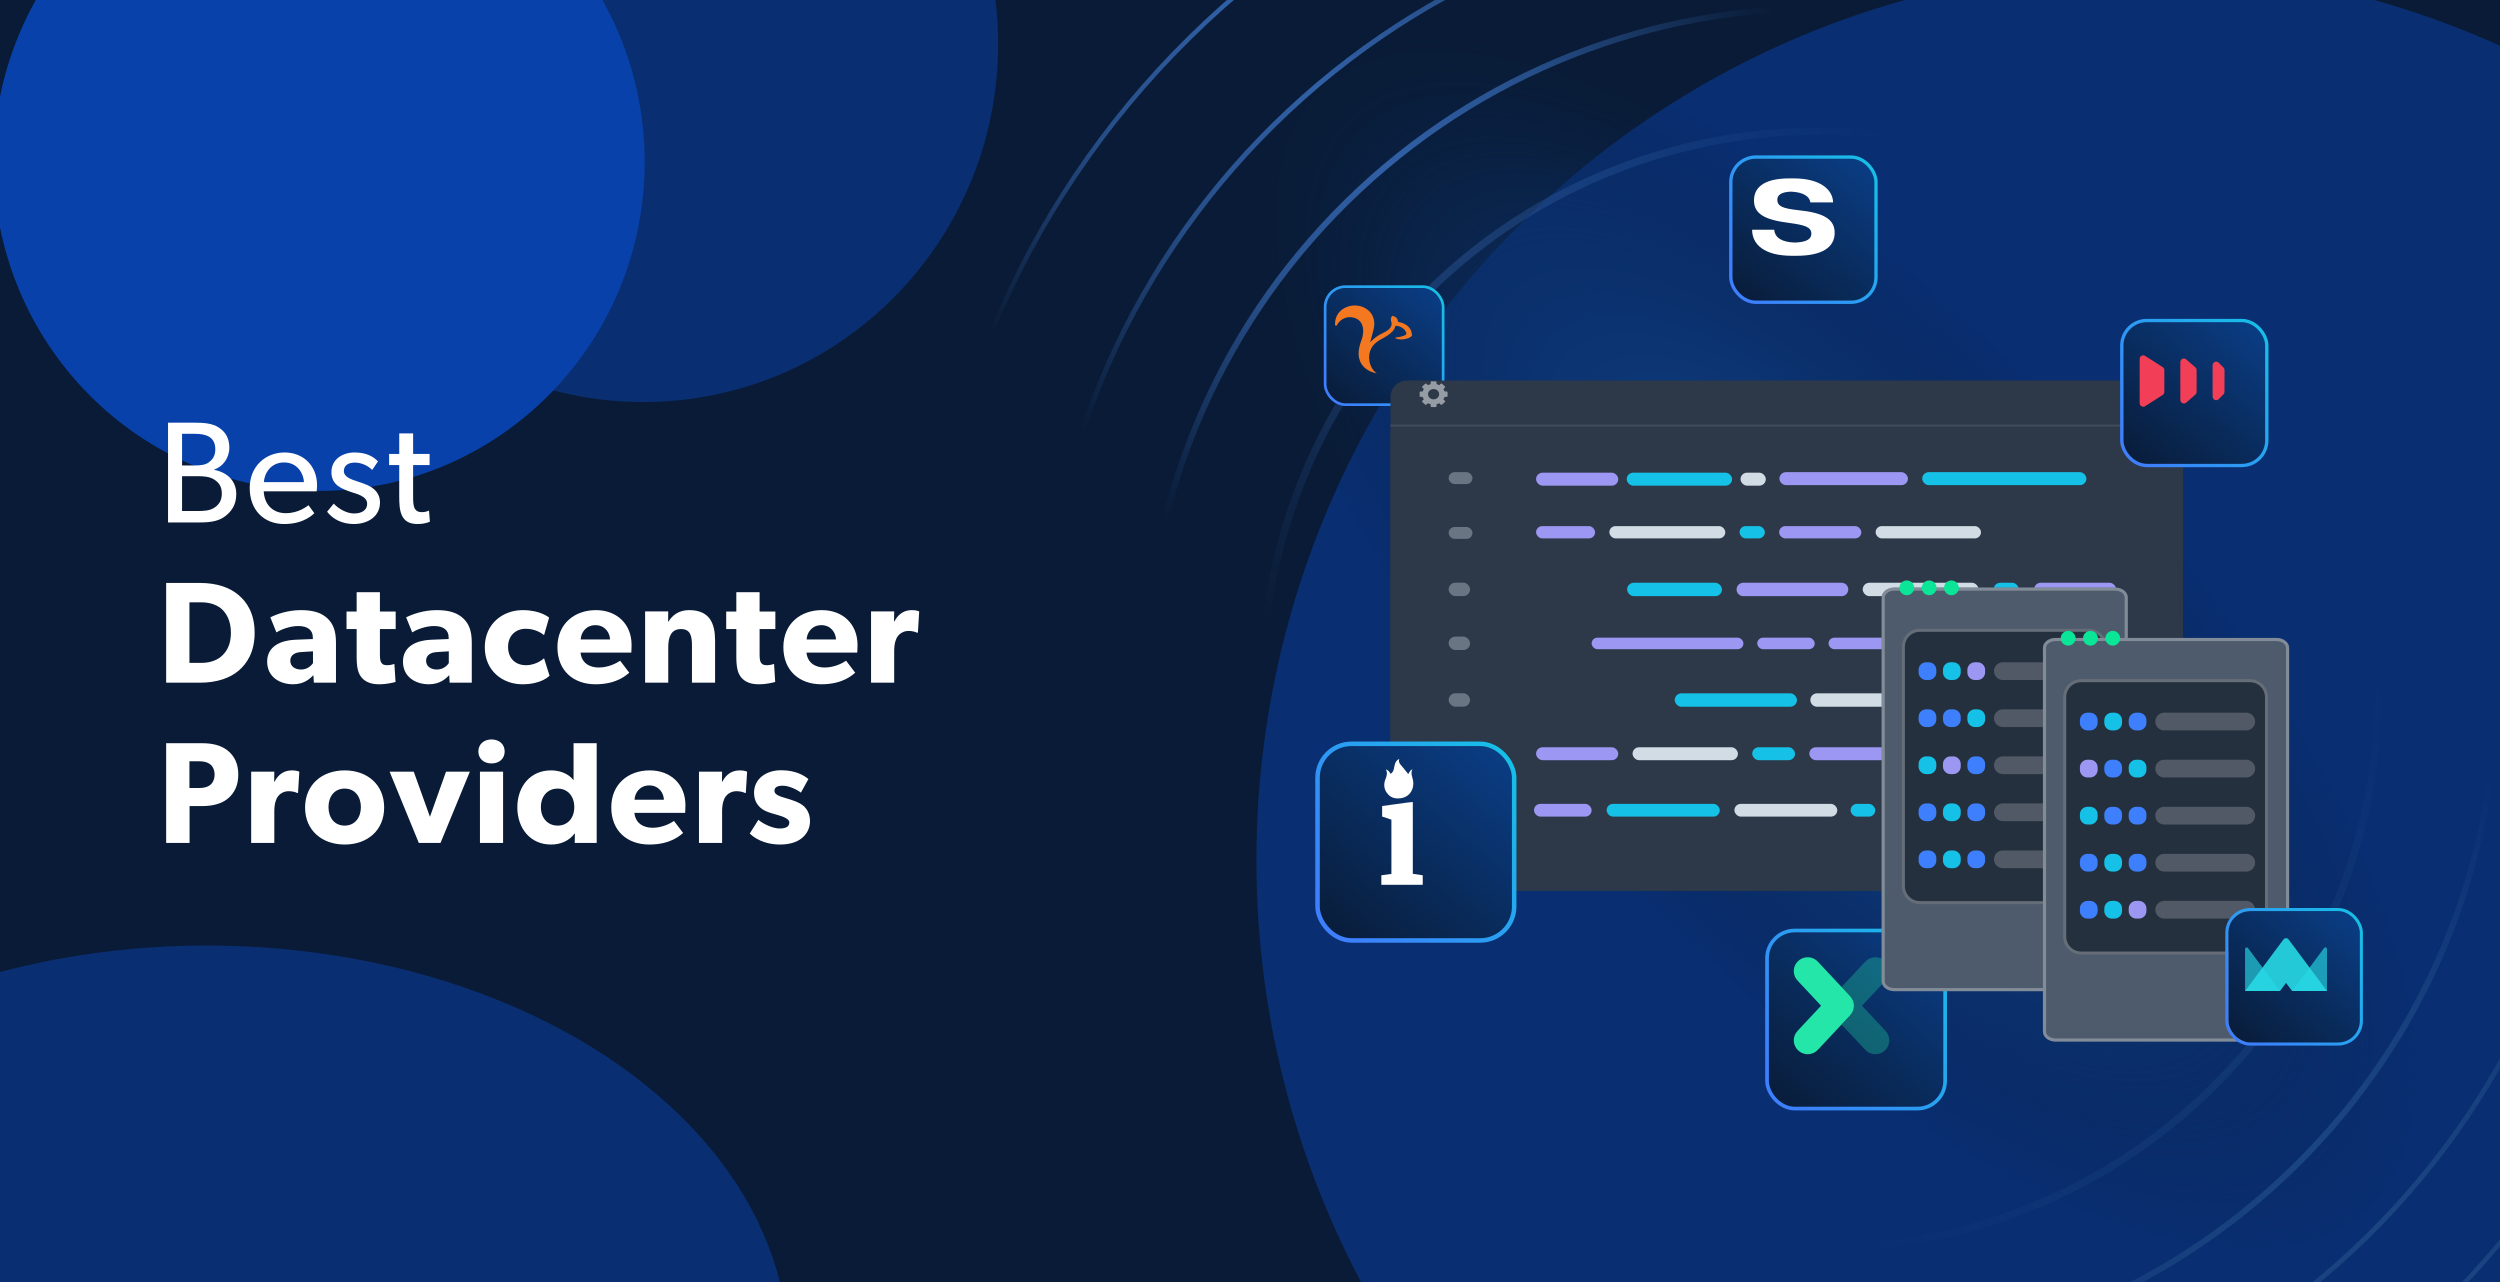 <svg width="780" height="400" viewBox="0 0 780 400" fill="none" xmlns="http://www.w3.org/2000/svg">
<g clip-path="url(#clip0_2168_1583)">
<rect x="-2" y="-10" width="784" height="458" fill="#091B36"/>
<g filter="url(#filter0_f_2168_1583)">
<ellipse cx="99.562" cy="50.578" rx="101.562" ry="102.578" fill="#0941AB"/>
</g>
<g opacity="0.5" filter="url(#filter1_f_2168_1583)">
<ellipse cx="200.703" cy="13.719" rx="110.703" ry="111.719" fill="#0941AB"/>
</g>
<g opacity="0.5" filter="url(#filter2_f_2168_1583)">
<ellipse cx="64.5" cy="421.708" rx="181.5" ry="126.708" fill="#0941AB"/>
</g>
<g opacity="0.5" filter="url(#filter3_f_2168_1583)">
<ellipse cx="667.5" cy="268.5" rx="275.5" ry="278.5" fill="#0941AB"/>
</g>
<ellipse cx="580.136" cy="191.879" rx="297.74" ry="120.993" transform="rotate(46.921 580.136 191.879)" fill="url(#paint0_radial_2168_1583)"/>
<mask id="mask0_2168_1583" style="mask-type:alpha" maskUnits="userSpaceOnUse" x="246" y="-133" width="652" height="674">
<path d="M897.895 370.127L427.671 -132.73L246 37.151L716.224 540.008L897.895 370.127Z" fill="url(#paint1_linear_2168_1583)"/>
</mask>
<g mask="url(#mask0_2168_1583)">
<g filter="url(#filter4_d_2168_1583)">
<path d="M364.027 394.433C468.913 506.598 644.736 512.623 756.737 407.89C868.739 303.157 874.507 127.326 769.621 15.16C664.735 -97.005 488.912 -103.03 376.911 1.703C264.909 106.436 259.141 282.267 364.027 394.433Z" stroke="url(#paint2_linear_2168_1583)" stroke-width="1.412"/>
</g>
<g filter="url(#filter5_d_2168_1583)">
<path d="M391.243 372.618C482.992 470.734 636.791 476.004 734.763 384.39C832.735 292.775 837.781 138.969 746.033 40.853C654.284 -57.262 500.485 -62.533 402.513 29.082C304.541 120.696 299.495 274.503 391.243 372.618Z" stroke="url(#paint3_linear_2168_1583)" stroke-width="1.563"/>
</g>
<g filter="url(#filter6_d_2168_1583)">
<path d="M414.864 350.75C494.453 435.862 627.868 440.434 712.856 360.961C797.844 281.489 802.221 148.067 722.632 62.955C643.044 -22.157 509.628 -26.729 424.64 52.743C339.653 132.216 335.276 265.638 414.864 350.75Z" stroke="url(#paint4_linear_2168_1583)" stroke-width="1.856"/>
</g>
<g opacity="0.4">
<g filter="url(#filter7_d_2168_1583)">
<path d="M441.476 325.939C507.239 396.266 617.48 400.044 687.705 334.376C757.929 268.709 761.546 158.463 695.782 88.136C630.019 17.808 519.779 14.03 449.554 79.698C379.329 145.366 375.712 255.611 441.476 325.939Z" stroke="url(#paint5_linear_2168_1583)" stroke-width="2.302"/>
</g>
</g>
</g>
<path d="M73.717 154.16C73.717 157.407 72.319 159.437 70.379 160.97C68.44 162.504 65.959 163 62.531 163H52.428V131.878H60.817C63.749 131.878 66.275 132.104 68.214 133.367C70.109 134.585 71.552 136.434 71.552 139.681C71.552 142.974 69.432 145.68 66.816 146.492V146.582C71.011 147.439 73.717 150.055 73.717 154.16ZM67.177 140.177C67.177 136.208 64.155 135.351 60.817 135.351H56.803V145.229H60.456C62.621 145.229 64.065 145.049 65.102 144.282C66.139 143.515 67.177 142.433 67.177 140.177ZM69.207 153.979C69.207 151.995 68.485 150.732 66.951 149.694C65.418 148.657 63.478 148.567 61.494 148.567H56.803V159.437H61.494C63.478 159.437 65.418 159.392 66.951 158.354C68.485 157.317 69.207 155.964 69.207 153.979ZM98.926 151.408C98.926 152.22 98.791 153.303 98.791 153.303H82.283C82.508 157.542 85.215 160.113 89.184 160.113C93.198 160.113 95.769 157.948 96.265 157.633L98.069 160.113C97.799 160.339 95.047 163.496 88.642 163.496C82.283 163.496 77.908 159.076 77.908 152.265C77.908 145.5 82.824 141.17 88.778 141.17C94.731 141.17 98.926 145.41 98.926 151.408ZM94.822 150.416C94.776 148.026 92.972 144.282 88.642 144.282C84.358 144.282 82.463 147.845 82.328 150.416H94.822ZM118.56 156.731C118.56 161.331 114.545 163.496 110.396 163.496C106.788 163.496 103.856 162.008 102.052 159.662L104.126 157.137C105.931 159.031 108.456 160.204 110.441 160.204C112.425 160.204 114.545 159.482 114.545 157.137C114.545 154.791 111.163 154.069 109.719 153.573C106.562 152.491 103.405 151.363 103.405 147.304C103.405 143.335 106.833 141.17 110.621 141.17C114.41 141.17 116.575 142.523 117.928 143.966L116.124 146.627C114.861 145.319 112.786 144.327 110.712 144.327C108.637 144.327 107.284 145.229 107.284 146.988C107.284 148.747 109.358 149.514 111.478 150.191C112.651 150.596 113.463 150.867 114.365 151.228C116.755 152.22 118.56 153.934 118.56 156.731ZM134.123 162.774C132.996 163.271 131.688 163.496 130.199 163.496C124.832 163.496 124.561 159.076 124.561 154.881V145.094H121.404V141.621H124.561V135.216H128.891V141.621H134.033V145.094H128.891V154.791C128.891 156.595 128.936 157.813 129.432 158.715C129.838 159.392 130.425 159.798 131.643 159.798C132.905 159.798 133.853 159.301 133.853 159.301L134.123 162.774ZM79.445 197.439C79.445 203.483 77.01 207.091 74.394 209.301C71.823 211.466 67.808 213 62.396 213H51.842V181.878H62.396C67.808 181.878 71.823 183.412 74.394 185.622C77.01 187.787 79.445 191.395 79.445 197.439ZM72.048 197.439C72.048 193.605 70.605 191.395 69.297 190.132C67.989 188.915 65.824 187.922 62.802 187.922H59.103V206.821H62.802C65.824 206.821 67.989 205.828 69.297 204.566C70.605 203.348 72.048 201.273 72.048 197.439ZM104.823 213H97.922L97.787 210.655C96.84 211.602 95.035 213.496 91.427 213.496C87.503 213.496 83.354 211.376 83.354 206.415C83.354 201.453 87.909 199.785 92.013 199.604L97.606 199.379V198.883C97.606 196.537 95.938 195.319 93.051 195.319C90.209 195.319 87.368 196.582 86.24 197.304L84.346 192.613C86.24 191.666 89.713 190.358 93.863 190.358C98.012 190.358 100.403 191.305 102.162 192.929C103.876 194.553 104.823 196.718 104.823 200.461V213ZM97.651 203.212L94.088 203.438C91.878 203.528 90.57 204.475 90.57 206.144C90.57 207.858 91.968 208.896 93.953 208.896C95.892 208.896 97.201 207.633 97.651 206.866V203.212ZM123.452 196.266H118.535V204.25C118.535 206.144 118.806 206.595 119.167 207.001C119.482 207.362 119.934 207.542 120.881 207.542C122.008 207.542 123.046 207.137 123.046 207.137L123.407 212.774C122.865 212.91 120.881 213.496 118.265 213.496C115.694 213.496 113.98 212.729 112.852 211.421C111.725 210.113 111.274 208.264 111.274 204.881V196.266H108.116V190.809H111.274V184.765H118.535V190.809H123.452V196.266ZM147.194 213H140.293L140.158 210.655C139.211 211.602 137.407 213.496 133.798 213.496C129.874 213.496 125.725 211.376 125.725 206.415C125.725 201.453 130.28 199.785 134.385 199.604L139.978 199.379V198.883C139.978 196.537 138.309 195.319 135.422 195.319C132.581 195.319 129.739 196.582 128.611 197.304L126.717 192.613C128.611 191.666 132.084 190.358 136.234 190.358C140.384 190.358 142.774 191.305 144.533 192.929C146.247 194.553 147.194 196.718 147.194 200.461V213ZM140.023 203.212L136.459 203.438C134.249 203.528 132.941 204.475 132.941 206.144C132.941 207.858 134.34 208.896 136.324 208.896C138.264 208.896 139.572 207.633 140.023 206.866V203.212ZM171.461 210.835C171.235 211.015 168.89 213.496 162.981 213.496C156.892 213.496 151.254 209.347 151.254 201.95C151.254 194.507 156.982 190.358 163.071 190.358C168.755 190.358 171.325 192.703 171.325 192.703L169.747 198.161C169.115 197.665 167.131 196.176 164.019 196.176C160.952 196.176 158.516 198.296 158.516 201.814C158.516 205.332 160.726 207.542 164.109 207.542C167.492 207.542 169.747 205.377 169.747 205.377L171.461 210.835ZM197.054 201.228C197.054 202.31 196.963 203.618 196.963 203.618H181.132C181.448 206.821 183.883 208.264 186.815 208.264C189.702 208.264 192.228 207.001 193.49 206.144L196.332 209.888C195.61 210.429 192.679 213.496 185.778 213.496C178.922 213.496 173.915 209.256 173.915 201.904C173.915 194.553 179.328 190.358 185.913 190.358C192.498 190.358 197.054 194.733 197.054 201.228ZM190.333 199.514C190.288 197.484 188.8 195.049 185.778 195.049C182.801 195.049 181.267 197.394 181.177 199.514H190.333ZM223.106 213H215.89V201.408C215.89 198.477 215.439 196.266 212.462 196.266C209.35 196.266 208.493 198.792 208.493 201.995V213H201.276V190.764H208.493L208.448 193.966H208.538C209.756 191.982 211.785 190.358 214.988 190.358C221.438 190.358 223.106 194.507 223.106 199.875V213ZM241.911 196.266H236.994V204.25C236.994 206.144 237.265 206.595 237.626 207.001C237.942 207.362 238.393 207.542 239.34 207.542C240.467 207.542 241.505 207.137 241.505 207.137L241.866 212.774C241.324 212.91 239.34 213.496 236.724 213.496C234.153 213.496 232.439 212.729 231.311 211.421C230.184 210.113 229.733 208.264 229.733 204.881V196.266H226.576V190.809H229.733V184.765H236.994V190.809H241.911V196.266ZM267.548 201.228C267.548 202.31 267.458 203.618 267.458 203.618H251.626C251.942 206.821 254.377 208.264 257.309 208.264C260.196 208.264 262.722 207.001 263.985 206.144L266.826 209.888C266.104 210.429 263.173 213.496 256.272 213.496C249.416 213.496 244.409 209.256 244.409 201.904C244.409 194.553 249.822 190.358 256.407 190.358C262.992 190.358 267.548 194.733 267.548 201.228ZM260.827 199.514C260.782 197.484 259.294 195.049 256.272 195.049C253.295 195.049 251.761 197.394 251.671 199.514H260.827ZM286.79 190.764L286.384 197.394H286.068C285.662 197.169 284.715 196.853 283.452 196.853C281.828 196.853 280.656 197.755 280.114 198.477C279.573 199.198 278.987 200.642 278.987 203.122V213H271.77V190.764H278.987L278.942 193.921H279.032C280.295 191.485 282.144 190.358 284.535 190.358C286.023 190.358 286.79 190.764 286.79 190.764ZM74.348 241.666C74.348 245.004 73.176 247.394 71.101 249.153C69.026 250.867 66.185 251.499 62.982 251.499H59.148V263H51.842V231.878H62.982C66.185 231.878 69.026 232.51 71.101 234.224C73.176 235.938 74.348 238.328 74.348 241.666ZM66.951 241.666C66.951 240.087 66.32 239.005 65.463 238.373C64.561 237.742 63.523 237.516 61.945 237.516H59.103V245.861H61.945C63.523 245.861 64.561 245.635 65.463 245.004C66.32 244.372 66.951 243.245 66.951 241.666ZM93.388 240.764L92.982 247.394H92.666C92.26 247.169 91.313 246.853 90.05 246.853C88.426 246.853 87.254 247.755 86.712 248.477C86.171 249.198 85.585 250.642 85.585 253.122V263H78.368V240.764H85.585L85.54 243.921H85.63C86.893 241.485 88.742 240.358 91.133 240.358C92.621 240.358 93.388 240.764 93.388 240.764ZM119.856 251.95C119.856 259.121 114.579 263.496 107.543 263.496C100.507 263.496 95.185 259.121 95.185 251.95C95.185 244.778 100.507 240.358 107.543 240.358C114.579 240.358 119.856 244.778 119.856 251.95ZM112.595 251.814C112.595 248.522 110.7 246.041 107.543 246.041C104.341 246.041 102.491 248.522 102.491 251.814C102.491 255.107 104.341 257.588 107.543 257.588C110.7 257.588 112.595 255.107 112.595 251.814ZM146.593 240.764L137.437 263H130.671L121.56 240.764H129.092L134.144 254.836L139.151 240.764H146.593ZM157.458 234.449C157.458 236.704 155.789 238.193 153.354 238.193C150.918 238.193 149.249 236.704 149.249 234.449C149.249 232.239 150.918 230.706 153.354 230.706C155.789 230.706 157.458 232.239 157.458 234.449ZM156.962 263H149.745V240.764H156.962V263ZM186.168 263H179.312L179.357 260.068L179.222 260.113C177.553 262.369 174.892 263.496 171.915 263.496C165.465 263.496 161.406 258.445 161.406 251.904C161.406 245.364 165.465 240.358 171.915 240.358C175.975 240.358 178.23 242.388 178.952 243.47V231.878H186.168V263ZM179.177 251.814C179.177 248.386 177.102 246.041 173.99 246.041C170.878 246.041 168.758 248.386 168.758 251.814C168.758 255.242 170.878 257.588 173.99 257.588C177.102 257.588 179.177 255.242 179.177 251.814ZM213.857 251.228C213.857 252.31 213.766 253.618 213.766 253.618H197.935C198.251 256.821 200.686 258.264 203.618 258.264C206.505 258.264 209.03 257.001 210.293 256.144L213.135 259.888C212.413 260.429 209.482 263.496 202.581 263.496C195.725 263.496 190.718 259.256 190.718 251.904C190.718 244.553 196.131 240.358 202.716 240.358C209.301 240.358 213.857 244.733 213.857 251.228ZM207.136 249.514C207.091 247.484 205.603 245.049 202.581 245.049C199.604 245.049 198.07 247.394 197.98 249.514H207.136ZM233.099 240.764L232.693 247.394H232.377C231.971 247.169 231.024 246.853 229.761 246.853C228.137 246.853 226.965 247.755 226.423 248.477C225.882 249.198 225.296 250.642 225.296 253.122V263H218.079V240.764H225.296L225.251 243.921H225.341C226.604 241.485 228.453 240.358 230.843 240.358C232.332 240.358 233.099 240.764 233.099 240.764ZM252.722 256.144C252.722 258.445 251.73 260.249 250.106 261.557C248.482 262.82 246.272 263.496 243.295 263.496C239.958 263.496 236.439 262.459 233.914 260.068L236.62 255.783C238.424 257.317 241.401 258.49 243.205 258.49C245.009 258.49 246.272 258.039 246.272 256.595C246.272 255.152 243.025 254.43 242.213 254.16C241.356 253.934 240.093 253.573 239.056 253.122C238.018 252.671 235.267 251.273 235.267 247.304C235.267 242.974 239.056 240.313 243.701 240.313C248.347 240.313 250.963 242.027 252.226 243.064L249.88 247.304C248.618 246.312 246.092 245.139 244.288 245.139C242.574 245.139 241.626 245.59 241.626 246.763C241.626 247.935 243.34 248.477 244.874 248.928C246.407 249.379 247.084 249.604 248.031 249.965C249.023 250.326 250.151 250.912 250.918 251.634C251.639 252.355 252.722 253.799 252.722 256.144Z" fill="white"/>
<g filter="url(#filter8_dd_2168_1583)">
<rect x="537" y="46" width="44.272" height="44.27" rx="7.307" fill="url(#paint6_linear_2168_1583)"/>
<rect x="536.481" y="45.481" width="45.31" height="45.308" rx="7.826" stroke="url(#paint7_linear_2168_1583)" stroke-width="1.038"/>
</g>
<path fill-rule="evenodd" clip-rule="evenodd" d="M554.523 62.332C554.523 64.457 556.504 65.055 560.962 65.564C569.105 66.372 572.417 68.436 572.417 72.626C572.417 77.174 568.516 79.807 560.467 79.807H559.105C550.312 79.807 546.659 76.186 546.659 71.668H553.563C553.78 74.361 556.257 75.558 559.972 75.678C563.811 75.558 565.142 74.511 565.142 72.925C565.142 70.83 563.099 70.202 558.145 69.544C550.653 68.586 547.247 66.791 547.247 62.512C547.247 58.831 549.879 55.659 558.269 55.659C558.362 55.659 558.486 55.659 558.578 55.659C558.671 55.659 558.795 55.659 558.888 55.659C559.136 55.659 559.352 55.659 559.6 55.659C568.362 55.659 571.86 59.489 571.922 63.14H564.832C564.616 61.345 562.696 59.938 558.764 59.789C555.668 59.908 554.523 60.896 554.523 62.332Z" fill="white"/>
<g filter="url(#filter9_dd_2168_1583)">
<rect x="411" y="87" width="35.971" height="35.969" rx="5.937" fill="url(#paint8_linear_2168_1583)"/>
<rect x="410.578" y="86.578" width="36.814" height="36.812" rx="6.358" stroke="url(#paint9_linear_2168_1583)" stroke-width="0.843"/>
</g>
<path d="M436.305 100.451C436.219 100.438 436.161 100.367 436.157 100.284C436.116 98.982 434.842 98.625 434.45 98.547C434.38 98.533 434.309 98.562 434.274 98.62C434.128 98.86 433.795 99.539 434.048 100.362C434.056 100.392 434.067 100.42 434.081 100.448C434.199 100.717 434.775 102.393 431.535 103.873C429.921 104.61 428.532 105.61 427.505 106.798C427.808 105.52 428.168 104.21 428.515 102.932C430.132 96.973 424.225 93.939 419.933 95.891C416.916 97.262 416.487 99.812 416.538 101.366C416.546 101.66 416.963 101.747 417.1 101.483C417.266 101.16 417.504 100.796 417.845 100.417C418.691 99.47 420.128 98.796 421.694 98.983C425.454 99.438 425.922 103.13 424.737 106.259C421.278 115.383 429.571 116.491 429.571 116.491C428.403 115.73 427.488 114.253 427.231 112.464C427.038 111.12 427.254 109.848 427.759 108.861C428.235 107.801 429.219 106.727 431.106 105.738C434.284 104.072 435.138 102.755 435.256 101.98C435.29 101.758 435.509 101.61 435.741 101.646C437.664 101.952 438.43 103.013 438.729 103.707C438.876 104.048 438.708 104.45 438.355 104.599C437.757 104.851 436.726 105.208 435.537 105.286C435.4 105.294 435.286 105.495 435.41 105.552C437.334 106.435 439.967 105.507 440.463 104.815C440.487 104.781 440.514 104.744 440.514 104.703C440.539 101.306 437.072 100.57 436.305 100.45V100.451Z" fill="#F37820"/>
<g filter="url(#filter10_dd_2168_1583)">
<rect x="548" y="287" width="54.417" height="54.415" rx="8.068" fill="url(#paint10_linear_2168_1583)"/>
<rect x="547.427" y="286.427" width="55.563" height="55.561" rx="8.641" stroke="url(#paint11_linear_2168_1583)" stroke-width="1.146"/>
</g>
<g clip-path="url(#clip1_2168_1583)">
<path d="M574.557 307.934C575.431 308.873 576.313 309.815 577.201 310.76C578.826 312.491 578.862 315.059 577.226 316.797C576.329 317.748 575.44 318.695 574.557 319.638C574.452 319.762 574.35 319.877 574.249 319.985C572.04 322.336 569.834 324.688 567.631 327.043C567.065 327.649 566.643 328.039 566.368 328.216C564.705 329.28 562.583 329.121 561.106 327.815C559.527 326.419 559.191 324.029 560.35 322.25C560.487 322.04 560.747 321.729 561.132 321.319C563.345 318.953 565.683 316.454 568.145 313.822C568.165 313.8 568.165 313.778 568.145 313.756C565.898 311.347 563.62 308.915 561.312 306.46C560.756 305.868 560.394 305.422 560.225 305.122C559.33 303.525 559.512 301.568 560.696 300.18C562.153 298.474 564.696 298.154 566.528 299.471C566.753 299.633 567.06 299.923 567.45 300.34C569.603 302.642 571.756 304.945 573.91 307.248C574.12 307.473 574.335 307.701 574.557 307.934Z" fill="#23E6A8"/>
<path d="M574.557 319.64C575.44 318.697 576.329 317.749 577.226 316.798C578.862 315.061 578.826 312.493 577.201 310.762C576.313 309.816 575.431 308.874 574.557 307.936C574.887 307.593 575.208 307.254 575.519 306.922C577.514 304.785 579.511 302.649 581.508 300.514C582.058 299.925 582.463 299.547 582.726 299.377C584.383 298.303 586.58 298.443 588.045 299.791C589.607 301.23 589.933 303.59 588.739 305.373C588.594 305.591 588.357 305.874 588.03 306.222C585.757 308.645 583.454 311.101 581.12 313.592C581.068 313.647 581.015 313.701 580.959 313.757C580.939 313.776 580.94 313.808 580.961 313.827C581.075 313.931 581.188 314.043 581.299 314.164C583.658 316.696 586.003 319.206 588.335 321.695C589.819 323.276 589.828 325.874 588.358 327.471C586.886 329.072 584.566 329.393 582.73 328.203C582.458 328.027 582.038 327.636 581.472 327.03C579.169 324.564 576.871 322.094 574.557 319.64Z" fill="#23E6A8" fill-opacity="0.3"/>
</g>
<g filter="url(#filter11_dd_2168_1583)">
<rect x="433.826" y="124.314" width="247.231" height="147.273" rx="5.165" fill="#2D3948"/>
</g>
<g filter="url(#filter12_dd_2168_1583)">
<rect x="433.825" y="112.407" width="247.231" height="159.181" rx="5.165" fill="#2D3948"/>
</g>
<line x1="433.826" y1="132.781" x2="681.057" y2="132.781" stroke="#495463" stroke-opacity="0.7" stroke-width="0.613"/>
<path fill-rule="evenodd" clip-rule="evenodd" d="M450.685 122.147H451.378C451.522 122.147 451.639 122.255 451.639 122.387V123.59C451.639 123.723 451.522 123.83 451.378 123.83H450.685C450.605 124.107 450.486 124.369 450.334 124.611L450.825 125.063C450.927 125.157 450.927 125.309 450.825 125.403L449.903 126.253C449.801 126.347 449.636 126.347 449.534 126.253L449.044 125.801C448.781 125.941 448.497 126.051 448.197 126.125V126.764C448.197 126.897 448.081 127.005 447.937 127.005H446.633C446.489 127.005 446.372 126.897 446.372 126.764V126.125C446.072 126.051 445.788 125.941 445.526 125.801L445.035 126.253C444.933 126.347 444.768 126.347 444.666 126.253L443.745 125.403C443.643 125.309 443.643 125.157 443.745 125.063L444.235 124.611C444.083 124.369 443.965 124.107 443.884 123.83H443.191C443.047 123.83 442.93 123.723 442.93 123.59V122.387C442.93 122.255 443.047 122.147 443.191 122.147H443.884C443.965 121.87 444.083 121.609 444.235 121.366L443.745 120.914C443.643 120.82 443.643 120.668 443.745 120.574L444.667 119.724C444.768 119.63 444.933 119.63 445.035 119.724L445.526 120.176C445.788 120.036 446.072 119.927 446.372 119.853V119.213C446.372 119.08 446.489 118.973 446.633 118.973H447.936C448.081 118.973 448.197 119.08 448.197 119.213V119.853C448.497 119.927 448.781 120.036 449.044 120.176L449.534 119.724C449.636 119.63 449.801 119.63 449.903 119.724L450.825 120.574C450.927 120.668 450.927 120.82 450.825 120.914L450.334 121.366C450.486 121.608 450.605 121.87 450.685 122.147ZM447.284 124.595C448.246 124.595 449.026 123.875 449.026 122.988C449.026 122.101 448.246 121.382 447.284 121.382C446.322 121.382 445.542 122.101 445.542 122.988C445.542 123.875 446.322 124.595 447.284 124.595Z" fill="white" fill-opacity="0.5"/>
<rect x="451.978" y="147.315" width="7.437" height="3.718" rx="1.859" fill="#697583"/>
<rect x="479.253" y="147.476" width="25.645" height="4.047" rx="2.023" fill="#9D97F4"/>
<rect x="507.531" y="147.476" width="32.879" height="4.047" rx="2.023" fill="#15C1E6"/>
<rect x="543.044" y="147.476" width="7.891" height="4.047" rx="2.023" fill="#D2DCE4"/>
<rect x="555.18" y="147.315" width="40.093" height="4.047" rx="2.023" fill="#9D97F4"/>
<rect x="599.728" y="147.315" width="51.23" height="4.047" rx="2.023" fill="#15C1E6"/>
<rect x="451.978" y="233.328" width="6.682" height="4.027" rx="2.013" fill="#697583"/>
<rect x="479.253" y="233.147" width="25.645" height="4.027" rx="2.013" fill="#9D97F4"/>
<rect x="509.355" y="233.147" width="32.879" height="4.027" rx="2.013" fill="#D2DCE4"/>
<rect x="546.691" y="233.147" width="13.364" height="4.027" rx="2.013" fill="#15C1E6"/>
<rect x="564.505" y="233.147" width="42.32" height="4.027" rx="2.013" fill="#9D97F4"/>
<rect x="611.282" y="233.147" width="54.199" height="4.027" rx="2.013" fill="#D2DCE4"/>
<rect x="542.741" y="164.146" width="7.891" height="3.835" rx="1.917" fill="#15C1E6"/>
<rect x="555.089" y="164.146" width="25.645" height="3.835" rx="1.917" fill="#9D97F4"/>
<rect x="585.191" y="164.146" width="32.879" height="3.835" rx="1.917" fill="#D2DCE4"/>
<rect x="451.978" y="164.419" width="7.437" height="3.718" rx="1.859" fill="#697583"/>
<rect x="479.253" y="164.146" width="18.412" height="3.835" rx="1.917" fill="#9D97F4"/>
<rect x="502.12" y="164.146" width="36.167" height="3.835" rx="1.917" fill="#D2DCE4"/>
<rect x="541.133" y="250.807" width="32.098" height="3.978" rx="1.989" fill="#D2DCE4"/>
<rect x="577.376" y="250.807" width="7.704" height="3.978" rx="1.989" fill="#15C1E6"/>
<rect x="589.692" y="250.807" width="25.037" height="3.978" rx="1.989" fill="#9D97F4"/>
<rect x="451.978" y="250.687" width="7.437" height="3.718" rx="1.859" fill="#697583"/>
<rect x="478.606" y="250.807" width="17.975" height="3.978" rx="1.989" fill="#9D97F4"/>
<rect x="501.264" y="250.807" width="35.308" height="3.978" rx="1.989" fill="#15C1E6"/>
<rect x="619.414" y="250.807" width="35.308" height="3.978" rx="1.989" fill="#15C1E6"/>
<rect x="622.001" y="181.817" width="7.891" height="4.184" rx="2.092" fill="#15C1E6"/>
<rect x="634.625" y="181.817" width="25.645" height="4.184" rx="2.092" fill="#9D97F4"/>
<rect x="581.164" y="181.817" width="36.167" height="4.184" rx="2.092" fill="#D2DCE4"/>
<rect x="451.978" y="181.794" width="6.682" height="4.184" rx="2.092" fill="#697583"/>
<rect x="507.66" y="181.817" width="29.591" height="4.184" rx="2.092" fill="#15C1E6"/>
<path d="M541.812 183.91C541.812 182.754 542.749 181.817 543.905 181.817H574.572C575.727 181.817 576.664 182.754 576.664 183.91C576.664 185.065 575.727 186.002 574.572 186.002H543.905C542.749 186.002 541.812 185.065 541.812 183.91Z" fill="#9D97F4"/>
<rect x="451.978" y="198.625" width="6.682" height="4.184" rx="2.092" fill="#697583"/>
<rect x="496.588" y="198.959" width="47.361" height="3.588" rx="1.794" fill="#9D97F4"/>
<rect x="548.255" y="198.959" width="17.94" height="3.588" rx="1.794" fill="#9D97F4"/>
<rect x="570.5" y="198.959" width="47.361" height="3.588" rx="1.794" fill="#9D97F4"/>
<rect x="622.166" y="198.959" width="17.94" height="3.588" rx="1.794" fill="#15C1E6"/>
<rect x="595.274" y="216.318" width="18.412" height="4.184" rx="2.092" fill="#9D97F4"/>
<rect x="618.286" y="216.318" width="36.167" height="4.184" rx="2.092" fill="#15C1E6"/>
<rect x="451.978" y="216.294" width="6.682" height="4.184" rx="2.092" fill="#697583"/>
<rect x="522.51" y="216.318" width="38.139" height="4.184" rx="2.092" fill="#15C1E6"/>
<path d="M564.831 218.411C564.831 217.255 565.768 216.318 566.923 216.318H589.042C590.197 216.318 591.134 217.255 591.134 218.411C591.134 219.566 590.197 220.503 589.042 220.503H566.923C565.768 220.503 564.831 219.566 564.831 218.411Z" fill="#D2DCE4"/>
<g filter="url(#filter13_dd_2168_1583)">
<path d="M659.908 175.168H591.03C588.837 175.168 587.06 176.549 587.06 178.252V298.04C587.06 299.744 588.837 301.124 591.03 301.124H659.908C662.101 301.124 663.879 299.744 663.879 298.04V178.252C663.879 176.549 662.101 175.168 659.908 175.168Z" fill="#4D5B6C"/>
<path d="M591.03 175.66H659.908C661.952 175.66 663.387 176.929 663.387 178.252V298.04C663.387 299.364 661.952 300.633 659.908 300.633H591.03C588.986 300.633 587.551 299.364 587.551 298.04V178.252C587.551 176.929 588.986 175.66 591.03 175.66Z" stroke="white" stroke-opacity="0.3" stroke-width="0.982"/>
</g>
<g filter="url(#filter14_d_2168_1583)">
<path d="M651.686 196.141H598.981C595.871 196.141 593.351 198.661 593.351 201.77V276.497C593.351 279.606 595.871 282.126 598.981 282.126H651.686C654.796 282.126 657.316 279.606 657.316 276.497V201.77C657.316 198.661 654.796 196.141 651.686 196.141Z" fill="#24303E"/>
<path d="M598.981 196.632H651.686C654.524 196.632 656.825 198.932 656.825 201.77V276.497C656.825 279.334 654.524 281.635 651.686 281.635H598.981C596.143 281.635 593.842 279.334 593.842 276.497V201.77C593.842 198.932 596.143 196.632 598.981 196.632Z" stroke="white" stroke-opacity="0.3" stroke-width="0.982"/>
</g>
<path d="M650.499 206.626H624.892C623.363 206.626 622.124 207.866 622.124 209.395C622.124 210.924 623.363 212.163 624.892 212.163H650.499C652.028 212.163 653.267 210.924 653.267 209.395C653.267 207.866 652.028 206.626 650.499 206.626Z" fill="white" fill-opacity="0.2"/>
<path d="M601.762 206.626H600.963C599.655 206.626 598.594 207.687 598.594 208.995V209.794C598.594 211.103 599.655 212.163 600.963 212.163H601.762C603.07 212.163 604.131 211.103 604.131 209.794V208.995C604.131 207.687 603.07 206.626 601.762 206.626Z" fill="#3D7FFC"/>
<path d="M609.375 206.626H608.575C607.267 206.626 606.207 207.687 606.207 208.995V209.794C606.207 211.103 607.267 212.163 608.575 212.163H609.375C610.683 212.163 611.743 211.103 611.743 209.794V208.995C611.743 207.687 610.683 206.626 609.375 206.626Z" fill="#15C1E6"/>
<path d="M616.988 206.626H616.188C614.88 206.626 613.82 207.687 613.82 208.995V209.794C613.82 211.103 614.88 212.163 616.188 212.163H616.988C618.296 212.163 619.356 211.103 619.356 209.794V208.995C619.356 207.687 618.296 206.626 616.988 206.626Z" fill="#9D97F4"/>
<path d="M650.499 221.307H624.893C623.364 221.307 622.125 222.546 622.125 224.075C622.125 225.604 623.364 226.843 624.893 226.843H650.499C652.028 226.843 653.267 225.604 653.267 224.075C653.267 222.546 652.028 221.307 650.499 221.307Z" fill="white" fill-opacity="0.2"/>
<path d="M601.763 221.307H600.963C599.655 221.307 598.595 222.367 598.595 223.675V224.475C598.595 225.783 599.655 226.843 600.963 226.843H601.763C603.071 226.843 604.131 225.783 604.131 224.475V223.675C604.131 222.367 603.071 221.307 601.763 221.307Z" fill="#3D7FFC"/>
<path d="M609.375 221.307H608.576C607.267 221.307 606.207 222.367 606.207 223.675V224.475C606.207 225.783 607.267 226.843 608.576 226.843H609.375C610.683 226.843 611.744 225.783 611.744 224.475V223.675C611.744 222.367 610.683 221.307 609.375 221.307Z" fill="#3D7FFC"/>
<path d="M616.988 221.307H616.188C614.88 221.307 613.82 222.367 613.82 223.675V224.475C613.82 225.783 614.88 226.843 616.188 226.843H616.988C618.296 226.843 619.356 225.783 619.356 224.475V223.675C619.356 222.367 618.296 221.307 616.988 221.307Z" fill="#15C1E6"/>
<path d="M650.499 235.987H624.893C623.364 235.987 622.125 237.227 622.125 238.756C622.125 240.284 623.364 241.524 624.893 241.524H650.499C652.028 241.524 653.267 240.284 653.267 238.756C653.267 237.227 652.028 235.987 650.499 235.987Z" fill="white" fill-opacity="0.2"/>
<path d="M601.763 235.987H600.963C599.655 235.987 598.595 237.048 598.595 238.356V239.155C598.595 240.463 599.655 241.524 600.963 241.524H601.763C603.071 241.524 604.131 240.463 604.131 239.155V238.356C604.131 237.048 603.071 235.987 601.763 235.987Z" fill="#15C1E6"/>
<path d="M609.375 235.987H608.576C607.267 235.987 606.207 237.048 606.207 238.356V239.155C606.207 240.463 607.267 241.524 608.576 241.524H609.375C610.683 241.524 611.744 240.463 611.744 239.155V238.356C611.744 237.048 610.683 235.987 609.375 235.987Z" fill="#9D97F4"/>
<path d="M616.988 235.987H616.188C614.88 235.987 613.82 237.048 613.82 238.356V239.155C613.82 240.463 614.88 241.524 616.188 241.524H616.988C618.296 241.524 619.356 240.463 619.356 239.155V238.356C619.356 237.048 618.296 235.987 616.988 235.987Z" fill="#3D7FFC"/>
<path d="M650.499 250.667H624.893C623.364 250.667 622.125 251.907 622.125 253.436C622.125 254.965 623.364 256.204 624.893 256.204H650.499C652.028 256.204 653.267 254.965 653.267 253.436C653.267 251.907 652.028 250.667 650.499 250.667Z" fill="white" fill-opacity="0.2"/>
<path d="M601.763 250.667H600.963C599.655 250.667 598.595 251.728 598.595 253.036V253.835C598.595 255.144 599.655 256.204 600.963 256.204H601.763C603.071 256.204 604.131 255.144 604.131 253.835V253.036C604.131 251.728 603.071 250.667 601.763 250.667Z" fill="#3D7FFC"/>
<path d="M609.375 250.667H608.576C607.267 250.667 606.207 251.728 606.207 253.036V253.835C606.207 255.144 607.267 256.204 608.576 256.204H609.375C610.683 256.204 611.744 255.144 611.744 253.835V253.036C611.744 251.728 610.683 250.667 609.375 250.667Z" fill="#15C1E6"/>
<path d="M616.988 250.667H616.188C614.88 250.667 613.82 251.728 613.82 253.036V253.835C613.82 255.144 614.88 256.204 616.188 256.204H616.988C618.296 256.204 619.356 255.144 619.356 253.835V253.036C619.356 251.728 618.296 250.667 616.988 250.667Z" fill="#3D7FFC"/>
<path d="M650.499 265.348H624.893C623.364 265.348 622.125 266.587 622.125 268.116C622.125 269.645 623.364 270.884 624.893 270.884H650.499C652.028 270.884 653.267 269.645 653.267 268.116C653.267 266.587 652.028 265.348 650.499 265.348Z" fill="white" fill-opacity="0.2"/>
<path d="M601.763 265.348H600.963C599.655 265.348 598.595 266.408 598.595 267.716V268.516C598.595 269.824 599.655 270.884 600.963 270.884H601.763C603.071 270.884 604.131 269.824 604.131 268.516V267.716C604.131 266.408 603.071 265.348 601.763 265.348Z" fill="#3D7FFC"/>
<path d="M609.375 265.348H608.576C607.267 265.348 606.207 266.408 606.207 267.716V268.516C606.207 269.824 607.267 270.884 608.576 270.884H609.375C610.683 270.884 611.744 269.824 611.744 268.516V267.716C611.744 266.408 610.683 265.348 609.375 265.348Z" fill="#15C1E6"/>
<path d="M616.988 265.348H616.188C614.88 265.348 613.82 266.408 613.82 267.716V268.516C613.82 269.824 614.88 270.884 616.188 270.884H616.988C618.296 270.884 619.356 269.824 619.356 268.516V267.716C619.356 266.408 618.296 265.348 616.988 265.348Z" fill="#3D7FFC"/>
<path d="M611.093 183.931C611.385 182.692 610.617 181.45 609.376 181.158C608.135 180.866 606.892 181.633 606.599 182.872C606.306 184.111 607.075 185.352 608.316 185.645C609.556 185.937 610.8 185.17 611.093 183.931Z" fill="#0BE597"/>
<path d="M604.169 183.773C604.373 182.517 603.519 181.333 602.26 181.129C601.002 180.925 599.816 181.778 599.612 183.035C599.407 184.291 600.262 185.475 601.52 185.679C602.779 185.883 603.965 185.03 604.169 183.773Z" fill="#0BE597"/>
<path d="M596.559 185.033C597.461 184.133 597.461 182.673 596.559 181.773C595.658 180.873 594.196 180.873 593.294 181.773C592.393 182.673 592.393 184.133 593.294 185.033C594.196 185.933 595.658 185.933 596.559 185.033Z" fill="#0BE597"/>
<g filter="url(#filter15_dd_2168_1583)">
<path d="M710.241 190.897H641.363C639.17 190.897 637.393 192.278 637.393 193.981V313.769C637.393 315.473 639.17 316.853 641.363 316.853H710.241C712.434 316.853 714.212 315.473 714.212 313.769V193.981C714.212 192.278 712.434 190.897 710.241 190.897Z" fill="#4D5B6C"/>
<path d="M641.363 191.389H710.241C712.285 191.389 713.721 192.658 713.721 193.981V313.769C713.721 315.093 712.285 316.362 710.241 316.362H641.363C639.319 316.362 637.884 315.093 637.884 313.769V193.981C637.884 192.658 639.319 191.389 641.363 191.389Z" stroke="white" stroke-opacity="0.3" stroke-width="0.982"/>
</g>
<g filter="url(#filter16_d_2168_1583)">
<path d="M702.02 211.869H649.314C646.205 211.869 643.685 214.39 643.685 217.499V292.225C643.685 295.334 646.205 297.855 649.314 297.855H702.02C705.129 297.855 707.649 295.334 707.649 292.225V217.499C707.649 214.39 705.129 211.869 702.02 211.869Z" fill="#24303E"/>
<path d="M649.314 212.36H702.02C704.858 212.36 707.158 214.661 707.158 217.499V292.225C707.158 295.063 704.858 297.363 702.02 297.363H649.314C646.476 297.363 644.176 295.063 644.176 292.225V217.499C644.176 214.661 646.476 212.36 649.314 212.36Z" stroke="white" stroke-opacity="0.3" stroke-width="0.982"/>
</g>
<path d="M700.832 222.355H675.226C673.697 222.355 672.458 223.594 672.458 225.123C672.458 226.652 673.697 227.891 675.226 227.891H700.832C702.361 227.891 703.6 226.652 703.6 225.123C703.6 223.594 702.361 222.355 700.832 222.355Z" fill="white" fill-opacity="0.2"/>
<path d="M652.096 222.355H651.296C649.988 222.355 648.928 223.415 648.928 224.723V225.523C648.928 226.831 649.988 227.891 651.296 227.891H652.096C653.404 227.891 654.464 226.831 654.464 225.523V224.723C654.464 223.415 653.404 222.355 652.096 222.355Z" fill="#3D7FFC"/>
<path d="M659.708 222.355H658.909C657.6 222.355 656.54 223.415 656.54 224.723V225.523C656.54 226.831 657.6 227.891 658.909 227.891H659.708C661.016 227.891 662.077 226.831 662.077 225.523V224.723C662.077 223.415 661.016 222.355 659.708 222.355Z" fill="#15C1E6"/>
<path d="M667.321 222.355H666.521C665.213 222.355 664.153 223.415 664.153 224.723V225.523C664.153 226.831 665.213 227.891 666.521 227.891H667.321C668.629 227.891 669.689 226.831 669.689 225.523V224.723C669.689 223.415 668.629 222.355 667.321 222.355Z" fill="#3D7FFC"/>
<path d="M700.832 237.037H675.226C673.697 237.037 672.458 238.276 672.458 239.805C672.458 241.334 673.697 242.573 675.226 242.573H700.832C702.361 242.573 703.6 241.334 703.6 239.805C703.6 238.276 702.361 237.037 700.832 237.037Z" fill="white" fill-opacity="0.2"/>
<path d="M652.096 237.037H651.296C649.988 237.037 648.928 238.097 648.928 239.405V240.205C648.928 241.513 649.988 242.573 651.296 242.573H652.096C653.404 242.573 654.464 241.513 654.464 240.205V239.405C654.464 238.097 653.404 237.037 652.096 237.037Z" fill="#9D97F4"/>
<path d="M659.708 237.037H658.909C657.6 237.037 656.54 238.097 656.54 239.405V240.205C656.54 241.513 657.6 242.573 658.909 242.573H659.708C661.016 242.573 662.077 241.513 662.077 240.205V239.405C662.077 238.097 661.016 237.037 659.708 237.037Z" fill="#3D7FFC"/>
<path d="M667.321 237.037H666.521C665.213 237.037 664.153 238.097 664.153 239.405V240.205C664.153 241.513 665.213 242.573 666.521 242.573H667.321C668.629 242.573 669.689 241.513 669.689 240.205V239.405C669.689 238.097 668.629 237.037 667.321 237.037Z" fill="#15C1E6"/>
<path d="M700.832 251.717H675.226C673.697 251.717 672.458 252.956 672.458 254.485C672.458 256.014 673.697 257.253 675.226 257.253H700.832C702.361 257.253 703.6 256.014 703.6 254.485C703.6 252.956 702.361 251.717 700.832 251.717Z" fill="white" fill-opacity="0.2"/>
<path d="M652.096 251.717H651.296C649.988 251.717 648.928 252.777 648.928 254.085V254.885C648.928 256.193 649.988 257.253 651.296 257.253H652.096C653.404 257.253 654.464 256.193 654.464 254.885V254.085C654.464 252.777 653.404 251.717 652.096 251.717Z" fill="#15C1E6"/>
<path d="M659.708 251.717H658.909C657.6 251.717 656.54 252.777 656.54 254.085V254.885C656.54 256.193 657.6 257.253 658.909 257.253H659.708C661.016 257.253 662.077 256.193 662.077 254.885V254.085C662.077 252.777 661.016 251.717 659.708 251.717Z" fill="#3D7FFC"/>
<path d="M667.321 251.717H666.521C665.213 251.717 664.153 252.777 664.153 254.085V254.885C664.153 256.193 665.213 257.253 666.521 257.253H667.321C668.629 257.253 669.689 256.193 669.689 254.885V254.085C669.689 252.777 668.629 251.717 667.321 251.717Z" fill="#3D7FFC"/>
<path d="M700.832 266.397H675.226C673.697 266.397 672.458 267.636 672.458 269.165C672.458 270.694 673.697 271.933 675.226 271.933H700.832C702.361 271.933 703.6 270.694 703.6 269.165C703.6 267.636 702.361 266.397 700.832 266.397Z" fill="white" fill-opacity="0.2"/>
<path d="M652.096 266.397H651.296C649.988 266.397 648.928 267.457 648.928 268.765V269.565C648.928 270.873 649.988 271.933 651.296 271.933H652.096C653.404 271.933 654.464 270.873 654.464 269.565V268.765C654.464 267.457 653.404 266.397 652.096 266.397Z" fill="#3D7FFC"/>
<path d="M659.708 266.397H658.909C657.6 266.397 656.54 267.457 656.54 268.765V269.565C656.54 270.873 657.6 271.933 658.909 271.933H659.708C661.016 271.933 662.077 270.873 662.077 269.565V268.765C662.077 267.457 661.016 266.397 659.708 266.397Z" fill="#15C1E6"/>
<path d="M667.321 266.397H666.521C665.213 266.397 664.153 267.457 664.153 268.765V269.565C664.153 270.873 665.213 271.933 666.521 271.933H667.321C668.629 271.933 669.689 270.873 669.689 269.565V268.765C669.689 267.457 668.629 266.397 667.321 266.397Z" fill="#3D7FFC"/>
<path d="M700.832 281.077H675.226C673.697 281.077 672.458 282.317 672.458 283.845C672.458 285.374 673.697 286.614 675.226 286.614H700.832C702.361 286.614 703.6 285.374 703.6 283.845C703.6 282.317 702.361 281.077 700.832 281.077Z" fill="white" fill-opacity="0.2"/>
<path d="M652.096 281.077H651.296C649.988 281.077 648.928 282.138 648.928 283.446V284.245C648.928 285.553 649.988 286.614 651.296 286.614H652.096C653.404 286.614 654.464 285.553 654.464 284.245V283.446C654.464 282.138 653.404 281.077 652.096 281.077Z" fill="#3D7FFC"/>
<path d="M659.708 281.077H658.909C657.6 281.077 656.54 282.138 656.54 283.446V284.245C656.54 285.553 657.6 286.614 658.909 286.614H659.708C661.016 286.614 662.077 285.553 662.077 284.245V283.446C662.077 282.138 661.016 281.077 659.708 281.077Z" fill="#15C1E6"/>
<path d="M667.321 281.077H666.521C665.213 281.077 664.153 282.138 664.153 283.446V284.245C664.153 285.553 665.213 286.614 666.521 286.614H667.321C668.629 286.614 669.689 285.553 669.689 284.245V283.446C669.689 282.138 668.629 281.077 667.321 281.077Z" fill="#9D97F4"/>
<path d="M661.425 199.661C661.718 198.422 660.949 197.181 659.709 196.888C658.468 196.596 657.225 197.363 656.932 198.602C656.639 199.841 657.407 201.083 658.648 201.375C659.889 201.668 661.132 200.9 661.425 199.661Z" fill="#0BE597"/>
<path d="M654.502 199.502C654.707 198.245 653.852 197.061 652.594 196.857C651.335 196.653 650.149 197.507 649.945 198.763C649.741 200.02 650.595 201.204 651.854 201.408C653.112 201.612 654.298 200.759 654.502 199.502Z" fill="#0BE597"/>
<path d="M646.892 200.762C647.794 199.862 647.794 198.402 646.892 197.502C645.991 196.602 644.529 196.602 643.627 197.502C642.726 198.402 642.726 199.862 643.627 200.762C644.529 201.662 645.991 201.662 646.892 200.762Z" fill="#0BE597"/>
<g filter="url(#filter17_dd_2168_1583)">
<rect x="407" y="228" width="59.951" height="59.948" rx="9.895" fill="url(#paint12_linear_2168_1583)"/>
<rect x="406.297" y="227.297" width="61.357" height="61.354" rx="10.598" stroke="url(#paint13_linear_2168_1583)" stroke-width="1.406"/>
</g>
<path d="M432.38 240.018C432.972 241.143 432.676 242.091 432.261 243.097C431.61 244.755 431.788 246.353 432.972 247.715C434.155 249.136 435.813 249.313 437.529 248.958C439.897 248.425 441.258 246.176 440.903 243.689C440.725 242.505 440.015 241.321 440.666 240.018C440.074 240.314 440.074 240.314 439.364 241.499C438.713 240.729 438.121 239.9 437.411 239.071C436.819 238.42 436.227 237.828 436.582 236.762C435.872 237.117 435.517 237.591 435.28 238.183C435.102 238.775 434.984 239.367 434.866 239.959C434.747 240.551 434.451 241.084 433.859 241.439C433.504 240.788 433.149 240.314 432.38 240.018Z" fill="white"/>
<path d="M430.98 276.048V273.086L434.117 272.669V255.731L431.225 254.772V251.476L439.127 250.392L440.797 250.223V251.351V272.627L443.893 273.086V276.048H430.98Z" fill="white"/>
<g filter="url(#filter18_dd_2168_1583)">
<rect x="692" y="281" width="41" height="40.998" rx="6.767" fill="url(#paint14_linear_2168_1583)"/>
<rect x="691.519" y="280.519" width="41.961" height="41.959" rx="7.248" stroke="url(#paint15_linear_2168_1583)" stroke-width="0.961"/>
</g>
<path d="M715.139 309.196L725.116 295.793C725.407 295.402 726.026 295.608 726.026 296.095V309.196H715.139Z" fill="#27D9E5" fill-opacity="0.65"/>
<path d="M711.348 309.196L701.371 295.793C701.08 295.402 700.461 295.608 700.461 296.095V309.196H711.348Z" fill="#27D9E5" fill-opacity="0.65"/>
<path d="M713.245 306.659L715.134 309.196H726.029L714.054 293.121C713.65 292.579 712.838 292.579 712.433 293.121L700.461 309.196H711.356L713.245 306.659Z" fill="#27D9E5" fill-opacity="0.9"/>
<g filter="url(#filter19_dd_2168_1583)">
<rect x="659" y="97" width="44.206" height="44.203" rx="7.296" fill="url(#paint16_linear_2168_1583)"/>
<rect x="658.482" y="96.482" width="45.242" height="45.24" rx="7.814" stroke="url(#paint17_linear_2168_1583)" stroke-width="1.037"/>
</g>
<path d="M667.578 125.804V111.959C667.581 111.35 668.072 110.859 668.681 110.856C668.893 110.856 669.099 110.917 669.275 111.032L674.741 114.53C675.072 114.73 675.272 115.088 675.275 115.473V122.297C675.275 122.682 675.072 123.04 674.741 123.24L669.275 126.738C669.099 126.853 668.893 126.914 668.681 126.914C668.072 126.908 667.581 126.414 667.578 125.804ZM680.262 124.786V112.948C680.262 112.338 680.753 111.844 681.362 111.844C681.635 111.844 681.896 111.944 682.099 112.126L684.973 114.63C685.209 114.839 685.346 115.14 685.346 115.455V122.276C685.346 122.591 685.209 122.891 684.973 123.1L682.099 125.607C681.647 126.014 680.95 125.974 680.544 125.523C680.362 125.319 680.262 125.056 680.262 124.786ZM690.338 123.764V113.933C690.338 113.324 690.83 112.829 691.439 112.829C691.742 112.829 692.033 112.954 692.242 113.175L693.704 114.642C693.922 114.848 694.043 115.137 694.046 115.437V122.261C694.046 122.561 693.922 122.849 693.704 123.055L692.242 124.522C691.824 124.965 691.127 124.986 690.684 124.568C690.463 124.358 690.338 124.067 690.338 123.764Z" fill="#F23F57"/>
</g>
<defs>
<filter id="filter0_f_2168_1583" x="-302" y="-352" width="803.125" height="805.156" filterUnits="userSpaceOnUse" color-interpolation-filters="sRGB">
<feFlood flood-opacity="0" result="BackgroundImageFix"/>
<feBlend mode="normal" in="SourceGraphic" in2="BackgroundImageFix" result="shape"/>
<feGaussianBlur stdDeviation="150" result="effect1_foregroundBlur_2168_1583"/>
</filter>
<filter id="filter1_f_2168_1583" x="-316.25" y="-504.25" width="1033.91" height="1035.94" filterUnits="userSpaceOnUse" color-interpolation-filters="sRGB">
<feFlood flood-opacity="0" result="BackgroundImageFix"/>
<feBlend mode="normal" in="SourceGraphic" in2="BackgroundImageFix" result="shape"/>
<feGaussianBlur stdDeviation="203.125" result="effect1_foregroundBlur_2168_1583"/>
</filter>
<filter id="filter2_f_2168_1583" x="-324.717" y="87.283" width="778.435" height="668.85" filterUnits="userSpaceOnUse" color-interpolation-filters="sRGB">
<feFlood flood-opacity="0" result="BackgroundImageFix"/>
<feBlend mode="normal" in="SourceGraphic" in2="BackgroundImageFix" result="shape"/>
<feGaussianBlur stdDeviation="103.859" result="effect1_foregroundBlur_2168_1583"/>
</filter>
<filter id="filter3_f_2168_1583" x="87.312" y="-314.688" width="1160.38" height="1166.38" filterUnits="userSpaceOnUse" color-interpolation-filters="sRGB">
<feFlood flood-opacity="0" result="BackgroundImageFix"/>
<feBlend mode="normal" in="SourceGraphic" in2="BackgroundImageFix" result="shape"/>
<feGaussianBlur stdDeviation="152.344" result="effect1_foregroundBlur_2168_1583"/>
</filter>
<filter id="filter4_d_2168_1583" x="280.592" y="-76.037" width="571.56" height="571.615" filterUnits="userSpaceOnUse" color-interpolation-filters="sRGB">
<feFlood flood-opacity="0" result="BackgroundImageFix"/>
<feColorMatrix in="SourceAlpha" type="matrix" values="0 0 0 0 0 0 0 0 0 0 0 0 0 0 0 0 0 0 127 0" result="hardAlpha"/>
<feOffset dx="-0.452" dy="4.974"/>
<feGaussianBlur stdDeviation="3.618"/>
<feColorMatrix type="matrix" values="0 0 0 0 0.075 0 0 0 0 0.18 0 0 0 0 0.45 0 0 0 0.08 0"/>
<feBlend mode="normal" in2="BackgroundImageFix" result="effect1_dropShadow_2168_1583"/>
<feBlend mode="normal" in="SourceGraphic" in2="effect1_dropShadow_2168_1583" result="shape"/>
</filter>
<filter id="filter5_d_2168_1583" x="316.311" y="-39.609" width="503.654" height="503.702" filterUnits="userSpaceOnUse" color-interpolation-filters="sRGB">
<feFlood flood-opacity="0" result="BackgroundImageFix"/>
<feColorMatrix in="SourceAlpha" type="matrix" values="0 0 0 0 0 0 0 0 0 0 0 0 0 0 0 0 0 0 127 0" result="hardAlpha"/>
<feOffset dx="-0.501" dy="5.506"/>
<feGaussianBlur stdDeviation="4.004"/>
<feColorMatrix type="matrix" values="0 0 0 0 0.075 0 0 0 0 0.18 0 0 0 0 0.45 0 0 0 0.08 0"/>
<feBlend mode="normal" in2="BackgroundImageFix" result="effect1_dropShadow_2168_1583"/>
<feBlend mode="normal" in="SourceGraphic" in2="effect1_dropShadow_2168_1583" result="shape"/>
</filter>
<filter id="filter6_d_2168_1583" x="346.89" y="-7.895" width="442.528" height="442.57" filterUnits="userSpaceOnUse" color-interpolation-filters="sRGB">
<feFlood flood-opacity="0" result="BackgroundImageFix"/>
<feColorMatrix in="SourceAlpha" type="matrix" values="0 0 0 0 0 0 0 0 0 0 0 0 0 0 0 0 0 0 127 0" result="hardAlpha"/>
<feOffset dx="-0.594" dy="6.538"/>
<feGaussianBlur stdDeviation="4.755"/>
<feColorMatrix type="matrix" values="0 0 0 0 0.075 0 0 0 0 0.18 0 0 0 0 0.45 0 0 0 0.08 0"/>
<feBlend mode="normal" in2="BackgroundImageFix" result="effect1_dropShadow_2168_1583"/>
<feBlend mode="normal" in="SourceGraphic" in2="effect1_dropShadow_2168_1583" result="shape"/>
</filter>
<filter id="filter7_d_2168_1583" x="380.741" y="27.978" width="374.302" height="374.336" filterUnits="userSpaceOnUse" color-interpolation-filters="sRGB">
<feFlood flood-opacity="0" result="BackgroundImageFix"/>
<feColorMatrix in="SourceAlpha" type="matrix" values="0 0 0 0 0 0 0 0 0 0 0 0 0 0 0 0 0 0 127 0" result="hardAlpha"/>
<feOffset dx="-0.737" dy="8.109"/>
<feGaussianBlur stdDeviation="5.898"/>
<feColorMatrix type="matrix" values="0 0 0 0 0.075 0 0 0 0 0.18 0 0 0 0 0.45 0 0 0 0.08 0"/>
<feBlend mode="normal" in2="BackgroundImageFix" result="effect1_dropShadow_2168_1583"/>
<feBlend mode="normal" in="SourceGraphic" in2="effect1_dropShadow_2168_1583" result="shape"/>
</filter>
<filter id="filter8_dd_2168_1583" x="531.03" y="40.03" width="61.848" height="61.846" filterUnits="userSpaceOnUse" color-interpolation-filters="sRGB">
<feFlood flood-opacity="0" result="BackgroundImageFix"/>
<feColorMatrix in="SourceAlpha" type="matrix" values="0 0 0 0 0 0 0 0 0 0 0 0 0 0 0 0 0 0 127 0" result="hardAlpha"/>
<feOffset dx="3.523" dy="3.523"/>
<feGaussianBlur stdDeviation="3.523"/>
<feColorMatrix type="matrix" values="0 0 0 0 0 0 0 0 0 0.297 0 0 0 0 0.859 0 0 0 0.08 0"/>
<feBlend mode="normal" in2="BackgroundImageFix" result="effect1_dropShadow_2168_1583"/>
<feColorMatrix in="SourceAlpha" type="matrix" values="0 0 0 0 0 0 0 0 0 0 0 0 0 0 0 0 0 0 127 0" result="hardAlpha"/>
<feOffset/>
<feGaussianBlur stdDeviation="2.466"/>
<feComposite in2="hardAlpha" operator="out"/>
<feColorMatrix type="matrix" values="0 0 0 0 0.035 0 0 0 0 0.105 0 0 0 0 0.212 0 0 0 0.07 0"/>
<feBlend mode="normal" in2="effect1_dropShadow_2168_1583" result="effect2_dropShadow_2168_1583"/>
<feBlend mode="normal" in="SourceGraphic" in2="effect2_dropShadow_2168_1583" result="shape"/>
</filter>
<filter id="filter9_dd_2168_1583" x="406.15" y="82.15" width="50.251" height="50.25" filterUnits="userSpaceOnUse" color-interpolation-filters="sRGB">
<feFlood flood-opacity="0" result="BackgroundImageFix"/>
<feColorMatrix in="SourceAlpha" type="matrix" values="0 0 0 0 0 0 0 0 0 0 0 0 0 0 0 0 0 0 127 0" result="hardAlpha"/>
<feOffset dx="2.862" dy="2.862"/>
<feGaussianBlur stdDeviation="2.862"/>
<feColorMatrix type="matrix" values="0 0 0 0 0 0 0 0 0 0.297 0 0 0 0 0.859 0 0 0 0.08 0"/>
<feBlend mode="normal" in2="BackgroundImageFix" result="effect1_dropShadow_2168_1583"/>
<feColorMatrix in="SourceAlpha" type="matrix" values="0 0 0 0 0 0 0 0 0 0 0 0 0 0 0 0 0 0 127 0" result="hardAlpha"/>
<feOffset/>
<feGaussianBlur stdDeviation="2.004"/>
<feComposite in2="hardAlpha" operator="out"/>
<feColorMatrix type="matrix" values="0 0 0 0 0.035 0 0 0 0 0.105 0 0 0 0 0.212 0 0 0 0.07 0"/>
<feBlend mode="normal" in2="effect1_dropShadow_2168_1583" result="effect2_dropShadow_2168_1583"/>
<feBlend mode="normal" in="SourceGraphic" in2="effect2_dropShadow_2168_1583" result="shape"/>
</filter>
<filter id="filter10_dd_2168_1583" x="541.408" y="280.408" width="73.825" height="73.822" filterUnits="userSpaceOnUse" color-interpolation-filters="sRGB">
<feFlood flood-opacity="0" result="BackgroundImageFix"/>
<feColorMatrix in="SourceAlpha" type="matrix" values="0 0 0 0 0 0 0 0 0 0 0 0 0 0 0 0 0 0 127 0" result="hardAlpha"/>
<feOffset dx="3.89" dy="3.89"/>
<feGaussianBlur stdDeviation="3.89"/>
<feColorMatrix type="matrix" values="0 0 0 0 0 0 0 0 0 0.297 0 0 0 0 0.859 0 0 0 0.08 0"/>
<feBlend mode="normal" in2="BackgroundImageFix" result="effect1_dropShadow_2168_1583"/>
<feColorMatrix in="SourceAlpha" type="matrix" values="0 0 0 0 0 0 0 0 0 0 0 0 0 0 0 0 0 0 127 0" result="hardAlpha"/>
<feOffset/>
<feGaussianBlur stdDeviation="2.723"/>
<feComposite in2="hardAlpha" operator="out"/>
<feColorMatrix type="matrix" values="0 0 0 0 0.035 0 0 0 0 0.105 0 0 0 0 0.212 0 0 0 0.07 0"/>
<feBlend mode="normal" in2="effect1_dropShadow_2168_1583" result="effect2_dropShadow_2168_1583"/>
<feBlend mode="normal" in="SourceGraphic" in2="effect2_dropShadow_2168_1583" result="shape"/>
</filter>
<filter id="filter11_dd_2168_1583" x="411.037" y="107.856" width="292.809" height="192.851" filterUnits="userSpaceOnUse" color-interpolation-filters="sRGB">
<feFlood flood-opacity="0" result="BackgroundImageFix"/>
<feColorMatrix in="SourceAlpha" type="matrix" values="0 0 0 0 0 0 0 0 0 0 0 0 0 0 0 0 0 0 127 0" result="hardAlpha"/>
<feOffset dy="6.33"/>
<feGaussianBlur stdDeviation="11.394"/>
<feComposite in2="hardAlpha" operator="out"/>
<feColorMatrix type="matrix" values="0 0 0 0 0.007 0 0 0 0 0.069 0 0 0 0 0.163 0 0 0 0.47 0"/>
<feBlend mode="normal" in2="BackgroundImageFix" result="effect1_dropShadow_2168_1583"/>
<feColorMatrix in="SourceAlpha" type="matrix" values="0 0 0 0 0 0 0 0 0 0 0 0 0 0 0 0 0 0 127 0" result="hardAlpha"/>
<feOffset/>
<feGaussianBlur stdDeviation="1.477"/>
<feComposite in2="hardAlpha" operator="out"/>
<feColorMatrix type="matrix" values="0 0 0 0 0 0 0 0 0 0 0 0 0 0 0 0 0 0 0.15 0"/>
<feBlend mode="normal" in2="effect1_dropShadow_2168_1583" result="effect2_dropShadow_2168_1583"/>
<feBlend mode="normal" in="SourceGraphic" in2="effect2_dropShadow_2168_1583" result="shape"/>
</filter>
<filter id="filter12_dd_2168_1583" x="411.036" y="95.949" width="292.809" height="204.758" filterUnits="userSpaceOnUse" color-interpolation-filters="sRGB">
<feFlood flood-opacity="0" result="BackgroundImageFix"/>
<feColorMatrix in="SourceAlpha" type="matrix" values="0 0 0 0 0 0 0 0 0 0 0 0 0 0 0 0 0 0 127 0" result="hardAlpha"/>
<feOffset dy="6.33"/>
<feGaussianBlur stdDeviation="11.394"/>
<feComposite in2="hardAlpha" operator="out"/>
<feColorMatrix type="matrix" values="0 0 0 0 0.007 0 0 0 0 0.069 0 0 0 0 0.163 0 0 0 0.5 0"/>
<feBlend mode="normal" in2="BackgroundImageFix" result="effect1_dropShadow_2168_1583"/>
<feColorMatrix in="SourceAlpha" type="matrix" values="0 0 0 0 0 0 0 0 0 0 0 0 0 0 0 0 0 0 127 0" result="hardAlpha"/>
<feOffset/>
<feGaussianBlur stdDeviation="1.477"/>
<feComposite in2="hardAlpha" operator="out"/>
<feColorMatrix type="matrix" values="0 0 0 0 0 0 0 0 0 0 0 0 0 0 0 0 0 0 0.15 0"/>
<feBlend mode="normal" in2="effect1_dropShadow_2168_1583" result="effect2_dropShadow_2168_1583"/>
<feBlend mode="normal" in="SourceGraphic" in2="effect2_dropShadow_2168_1583" result="shape"/>
</filter>
<filter id="filter13_dd_2168_1583" x="556.57" y="144.679" width="137.798" height="186.935" filterUnits="userSpaceOnUse" color-interpolation-filters="sRGB">
<feFlood flood-opacity="0" result="BackgroundImageFix"/>
<feColorMatrix in="SourceAlpha" type="matrix" values="0 0 0 0 0 0 0 0 0 0 0 0 0 0 0 0 0 0 127 0" result="hardAlpha"/>
<feOffset/>
<feGaussianBlur stdDeviation="15.245"/>
<feColorMatrix type="matrix" values="0 0 0 0 0.004 0 0 0 0 0.004 0 0 0 0 0.024 0 0 0 0.32 0"/>
<feBlend mode="normal" in2="BackgroundImageFix" result="effect1_dropShadow_2168_1583"/>
<feColorMatrix in="SourceAlpha" type="matrix" values="0 0 0 0 0 0 0 0 0 0 0 0 0 0 0 0 0 0 127 0" result="hardAlpha"/>
<feOffset dy="8.131"/>
<feGaussianBlur stdDeviation="4.065"/>
<feComposite in2="hardAlpha" operator="out"/>
<feColorMatrix type="matrix" values="0 0 0 0 0 0 0 0 0 0 0 0 0 0 0 0 0 0 0.25 0"/>
<feBlend mode="normal" in2="effect1_dropShadow_2168_1583" result="effect2_dropShadow_2168_1583"/>
<feBlend mode="normal" in="SourceGraphic" in2="effect2_dropShadow_2168_1583" result="shape"/>
</filter>
<filter id="filter14_d_2168_1583" x="562.862" y="165.651" width="124.944" height="146.964" filterUnits="userSpaceOnUse" color-interpolation-filters="sRGB">
<feFlood flood-opacity="0" result="BackgroundImageFix"/>
<feColorMatrix in="SourceAlpha" type="matrix" values="0 0 0 0 0 0 0 0 0 0 0 0 0 0 0 0 0 0 127 0" result="hardAlpha"/>
<feOffset/>
<feGaussianBlur stdDeviation="15.245"/>
<feColorMatrix type="matrix" values="0 0 0 0 0.004 0 0 0 0 0.004 0 0 0 0 0.024 0 0 0 0.32 0"/>
<feBlend mode="normal" in2="BackgroundImageFix" result="effect1_dropShadow_2168_1583"/>
<feBlend mode="normal" in="SourceGraphic" in2="effect1_dropShadow_2168_1583" result="shape"/>
</filter>
<filter id="filter15_dd_2168_1583" x="606.903" y="160.408" width="137.798" height="186.935" filterUnits="userSpaceOnUse" color-interpolation-filters="sRGB">
<feFlood flood-opacity="0" result="BackgroundImageFix"/>
<feColorMatrix in="SourceAlpha" type="matrix" values="0 0 0 0 0 0 0 0 0 0 0 0 0 0 0 0 0 0 127 0" result="hardAlpha"/>
<feOffset/>
<feGaussianBlur stdDeviation="15.245"/>
<feColorMatrix type="matrix" values="0 0 0 0 0.004 0 0 0 0 0.004 0 0 0 0 0.024 0 0 0 0.32 0"/>
<feBlend mode="normal" in2="BackgroundImageFix" result="effect1_dropShadow_2168_1583"/>
<feColorMatrix in="SourceAlpha" type="matrix" values="0 0 0 0 0 0 0 0 0 0 0 0 0 0 0 0 0 0 127 0" result="hardAlpha"/>
<feOffset dy="8.131"/>
<feGaussianBlur stdDeviation="4.065"/>
<feComposite in2="hardAlpha" operator="out"/>
<feColorMatrix type="matrix" values="0 0 0 0 0 0 0 0 0 0 0 0 0 0 0 0 0 0 0.25 0"/>
<feBlend mode="normal" in2="effect1_dropShadow_2168_1583" result="effect2_dropShadow_2168_1583"/>
<feBlend mode="normal" in="SourceGraphic" in2="effect2_dropShadow_2168_1583" result="shape"/>
</filter>
<filter id="filter16_d_2168_1583" x="613.195" y="181.38" width="124.944" height="146.964" filterUnits="userSpaceOnUse" color-interpolation-filters="sRGB">
<feFlood flood-opacity="0" result="BackgroundImageFix"/>
<feColorMatrix in="SourceAlpha" type="matrix" values="0 0 0 0 0 0 0 0 0 0 0 0 0 0 0 0 0 0 127 0" result="hardAlpha"/>
<feOffset/>
<feGaussianBlur stdDeviation="15.245"/>
<feColorMatrix type="matrix" values="0 0 0 0 0.004 0 0 0 0 0.004 0 0 0 0 0.024 0 0 0 0.32 0"/>
<feBlend mode="normal" in2="BackgroundImageFix" result="effect1_dropShadow_2168_1583"/>
<feBlend mode="normal" in="SourceGraphic" in2="effect1_dropShadow_2168_1583" result="shape"/>
</filter>
<filter id="filter17_dd_2168_1583" x="398.916" y="219.916" width="83.752" height="83.749" filterUnits="userSpaceOnUse" color-interpolation-filters="sRGB">
<feFlood flood-opacity="0" result="BackgroundImageFix"/>
<feColorMatrix in="SourceAlpha" type="matrix" values="0 0 0 0 0 0 0 0 0 0 0 0 0 0 0 0 0 0 127 0" result="hardAlpha"/>
<feOffset dx="4.77" dy="4.77"/>
<feGaussianBlur stdDeviation="4.77"/>
<feColorMatrix type="matrix" values="0 0 0 0 0 0 0 0 0 0.297 0 0 0 0 0.859 0 0 0 0.08 0"/>
<feBlend mode="normal" in2="BackgroundImageFix" result="effect1_dropShadow_2168_1583"/>
<feColorMatrix in="SourceAlpha" type="matrix" values="0 0 0 0 0 0 0 0 0 0 0 0 0 0 0 0 0 0 127 0" result="hardAlpha"/>
<feOffset/>
<feGaussianBlur stdDeviation="3.339"/>
<feComposite in2="hardAlpha" operator="out"/>
<feColorMatrix type="matrix" values="0 0 0 0 0.035 0 0 0 0 0.105 0 0 0 0 0.212 0 0 0 0.07 0"/>
<feBlend mode="normal" in2="effect1_dropShadow_2168_1583" result="effect2_dropShadow_2168_1583"/>
<feBlend mode="normal" in="SourceGraphic" in2="effect2_dropShadow_2168_1583" result="shape"/>
</filter>
<filter id="filter18_dd_2168_1583" x="686.471" y="275.471" width="57.278" height="57.276" filterUnits="userSpaceOnUse" color-interpolation-filters="sRGB">
<feFlood flood-opacity="0" result="BackgroundImageFix"/>
<feColorMatrix in="SourceAlpha" type="matrix" values="0 0 0 0 0 0 0 0 0 0 0 0 0 0 0 0 0 0 127 0" result="hardAlpha"/>
<feOffset dx="3.262" dy="3.262"/>
<feGaussianBlur stdDeviation="3.262"/>
<feColorMatrix type="matrix" values="0 0 0 0 0 0 0 0 0 0.297 0 0 0 0 0.859 0 0 0 0.08 0"/>
<feBlend mode="normal" in2="BackgroundImageFix" result="effect1_dropShadow_2168_1583"/>
<feColorMatrix in="SourceAlpha" type="matrix" values="0 0 0 0 0 0 0 0 0 0 0 0 0 0 0 0 0 0 127 0" result="hardAlpha"/>
<feOffset/>
<feGaussianBlur stdDeviation="2.284"/>
<feComposite in2="hardAlpha" operator="out"/>
<feColorMatrix type="matrix" values="0 0 0 0 0.035 0 0 0 0 0.105 0 0 0 0 0.212 0 0 0 0.07 0"/>
<feBlend mode="normal" in2="effect1_dropShadow_2168_1583" result="effect2_dropShadow_2168_1583"/>
<feBlend mode="normal" in="SourceGraphic" in2="effect2_dropShadow_2168_1583" result="shape"/>
</filter>
<filter id="filter19_dd_2168_1583" x="653.039" y="91.039" width="61.756" height="61.754" filterUnits="userSpaceOnUse" color-interpolation-filters="sRGB">
<feFlood flood-opacity="0" result="BackgroundImageFix"/>
<feColorMatrix in="SourceAlpha" type="matrix" values="0 0 0 0 0 0 0 0 0 0 0 0 0 0 0 0 0 0 127 0" result="hardAlpha"/>
<feOffset dx="3.518" dy="3.518"/>
<feGaussianBlur stdDeviation="3.518"/>
<feColorMatrix type="matrix" values="0 0 0 0 0 0 0 0 0 0.297 0 0 0 0 0.859 0 0 0 0.08 0"/>
<feBlend mode="normal" in2="BackgroundImageFix" result="effect1_dropShadow_2168_1583"/>
<feColorMatrix in="SourceAlpha" type="matrix" values="0 0 0 0 0 0 0 0 0 0 0 0 0 0 0 0 0 0 127 0" result="hardAlpha"/>
<feOffset/>
<feGaussianBlur stdDeviation="2.462"/>
<feComposite in2="hardAlpha" operator="out"/>
<feColorMatrix type="matrix" values="0 0 0 0 0.035 0 0 0 0 0.105 0 0 0 0 0.212 0 0 0 0.07 0"/>
<feBlend mode="normal" in2="effect1_dropShadow_2168_1583" result="effect2_dropShadow_2168_1583"/>
<feBlend mode="normal" in="SourceGraphic" in2="effect2_dropShadow_2168_1583" result="shape"/>
</filter>
<radialGradient id="paint0_radial_2168_1583" cx="0" cy="0" r="1" gradientUnits="userSpaceOnUse" gradientTransform="translate(580.136 202.389) rotate(90) scale(99.717 245.383)">
<stop stop-color="#14458C"/>
<stop offset="0.516" stop-color="#0C3470" stop-opacity="0.8"/>
<stop offset="1" stop-color="#092349" stop-opacity="0"/>
</radialGradient>
<linearGradient id="paint1_linear_2168_1583" x1="662.784" y1="118.699" x2="481.112" y2="288.58" gradientUnits="userSpaceOnUse">
<stop stop-color="#303B45" stop-opacity="0"/>
<stop offset="0.276" stop-color="#0C1014" stop-opacity="0.745"/>
<stop offset="0.49" stop-color="#000203"/>
<stop offset="0.729" stop-color="#0D1115" stop-opacity="0.724"/>
<stop offset="1" stop-color="#303B45" stop-opacity="0"/>
</linearGradient>
<linearGradient id="paint2_linear_2168_1583" x1="390.188" y1="-10.655" x2="765.695" y2="401.241" gradientUnits="userSpaceOnUse">
<stop stop-color="#3160A6"/>
<stop offset="1" stop-color="#1B4582"/>
</linearGradient>
<linearGradient id="paint3_linear_2168_1583" x1="414.127" y1="18.271" x2="742.598" y2="378.573" gradientUnits="userSpaceOnUse">
<stop stop-color="#3160A6"/>
<stop offset="1" stop-color="#1B4582"/>
</linearGradient>
<linearGradient id="paint4_linear_2168_1583" x1="434.716" y1="43.366" x2="719.653" y2="355.916" gradientUnits="userSpaceOnUse">
<stop stop-color="#3160A6"/>
<stop offset="1" stop-color="#1B4582"/>
</linearGradient>
<linearGradient id="paint5_linear_2168_1583" x1="457.879" y1="71.949" x2="693.321" y2="330.207" gradientUnits="userSpaceOnUse">
<stop stop-color="#3160A6"/>
<stop offset="1" stop-color="#1B4582"/>
</linearGradient>
<linearGradient id="paint6_linear_2168_1583" x1="583.89" y1="27.217" x2="532.375" y2="87.862" gradientUnits="userSpaceOnUse">
<stop stop-color="#0A479C"/>
<stop offset="1" stop-color="#091B36"/>
</linearGradient>
<linearGradient id="paint7_linear_2168_1583" x1="541.943" y1="87.86" x2="586.97" y2="54.089" gradientUnits="userSpaceOnUse">
<stop stop-color="#3D7FFC"/>
<stop offset="1" stop-color="#15C1E6"/>
</linearGradient>
<linearGradient id="paint8_linear_2168_1583" x1="449.098" y1="71.739" x2="407.242" y2="121.013" gradientUnits="userSpaceOnUse">
<stop stop-color="#0A479C"/>
<stop offset="1" stop-color="#091B36"/>
</linearGradient>
<linearGradient id="paint9_linear_2168_1583" x1="415.016" y1="121.011" x2="451.6" y2="93.572" gradientUnits="userSpaceOnUse">
<stop stop-color="#3D7FFC"/>
<stop offset="1" stop-color="#15C1E6"/>
</linearGradient>
<linearGradient id="paint10_linear_2168_1583" x1="605.635" y1="263.913" x2="542.315" y2="338.455" gradientUnits="userSpaceOnUse">
<stop stop-color="#0A479C"/>
<stop offset="1" stop-color="#091B36"/>
</linearGradient>
<linearGradient id="paint11_linear_2168_1583" x1="554.076" y1="338.453" x2="609.421" y2="296.942" gradientUnits="userSpaceOnUse">
<stop stop-color="#3D7FFC"/>
<stop offset="1" stop-color="#15C1E6"/>
</linearGradient>
<linearGradient id="paint12_linear_2168_1583" x1="470.496" y1="202.565" x2="400.737" y2="284.688" gradientUnits="userSpaceOnUse">
<stop stop-color="#0A479C"/>
<stop offset="1" stop-color="#091B36"/>
</linearGradient>
<linearGradient id="paint13_linear_2168_1583" x1="413.694" y1="284.686" x2="474.667" y2="238.953" gradientUnits="userSpaceOnUse">
<stop stop-color="#3D7FFC"/>
<stop offset="1" stop-color="#15C1E6"/>
</linearGradient>
<linearGradient id="paint14_linear_2168_1583" x1="735.425" y1="263.605" x2="687.717" y2="319.769" gradientUnits="userSpaceOnUse">
<stop stop-color="#0A479C"/>
<stop offset="1" stop-color="#091B36"/>
</linearGradient>
<linearGradient id="paint15_linear_2168_1583" x1="696.578" y1="319.767" x2="738.277" y2="288.491" gradientUnits="userSpaceOnUse">
<stop stop-color="#3D7FFC"/>
<stop offset="1" stop-color="#15C1E6"/>
</linearGradient>
<linearGradient id="paint16_linear_2168_1583" x1="705.82" y1="78.245" x2="654.382" y2="138.8" gradientUnits="userSpaceOnUse">
<stop stop-color="#0A479C"/>
<stop offset="1" stop-color="#091B36"/>
</linearGradient>
<linearGradient id="paint17_linear_2168_1583" x1="663.936" y1="138.798" x2="708.895" y2="105.077" gradientUnits="userSpaceOnUse">
<stop stop-color="#3D7FFC"/>
<stop offset="1" stop-color="#15C1E6"/>
</linearGradient>
<clipPath id="clip0_2168_1583">
<rect width="780" height="400" fill="white"/>
</clipPath>
<clipPath id="clip1_2168_1583">
<rect width="29.8" height="30.259" fill="white" transform="translate(559.661 298.659)"/>
</clipPath>
</defs>
</svg>
